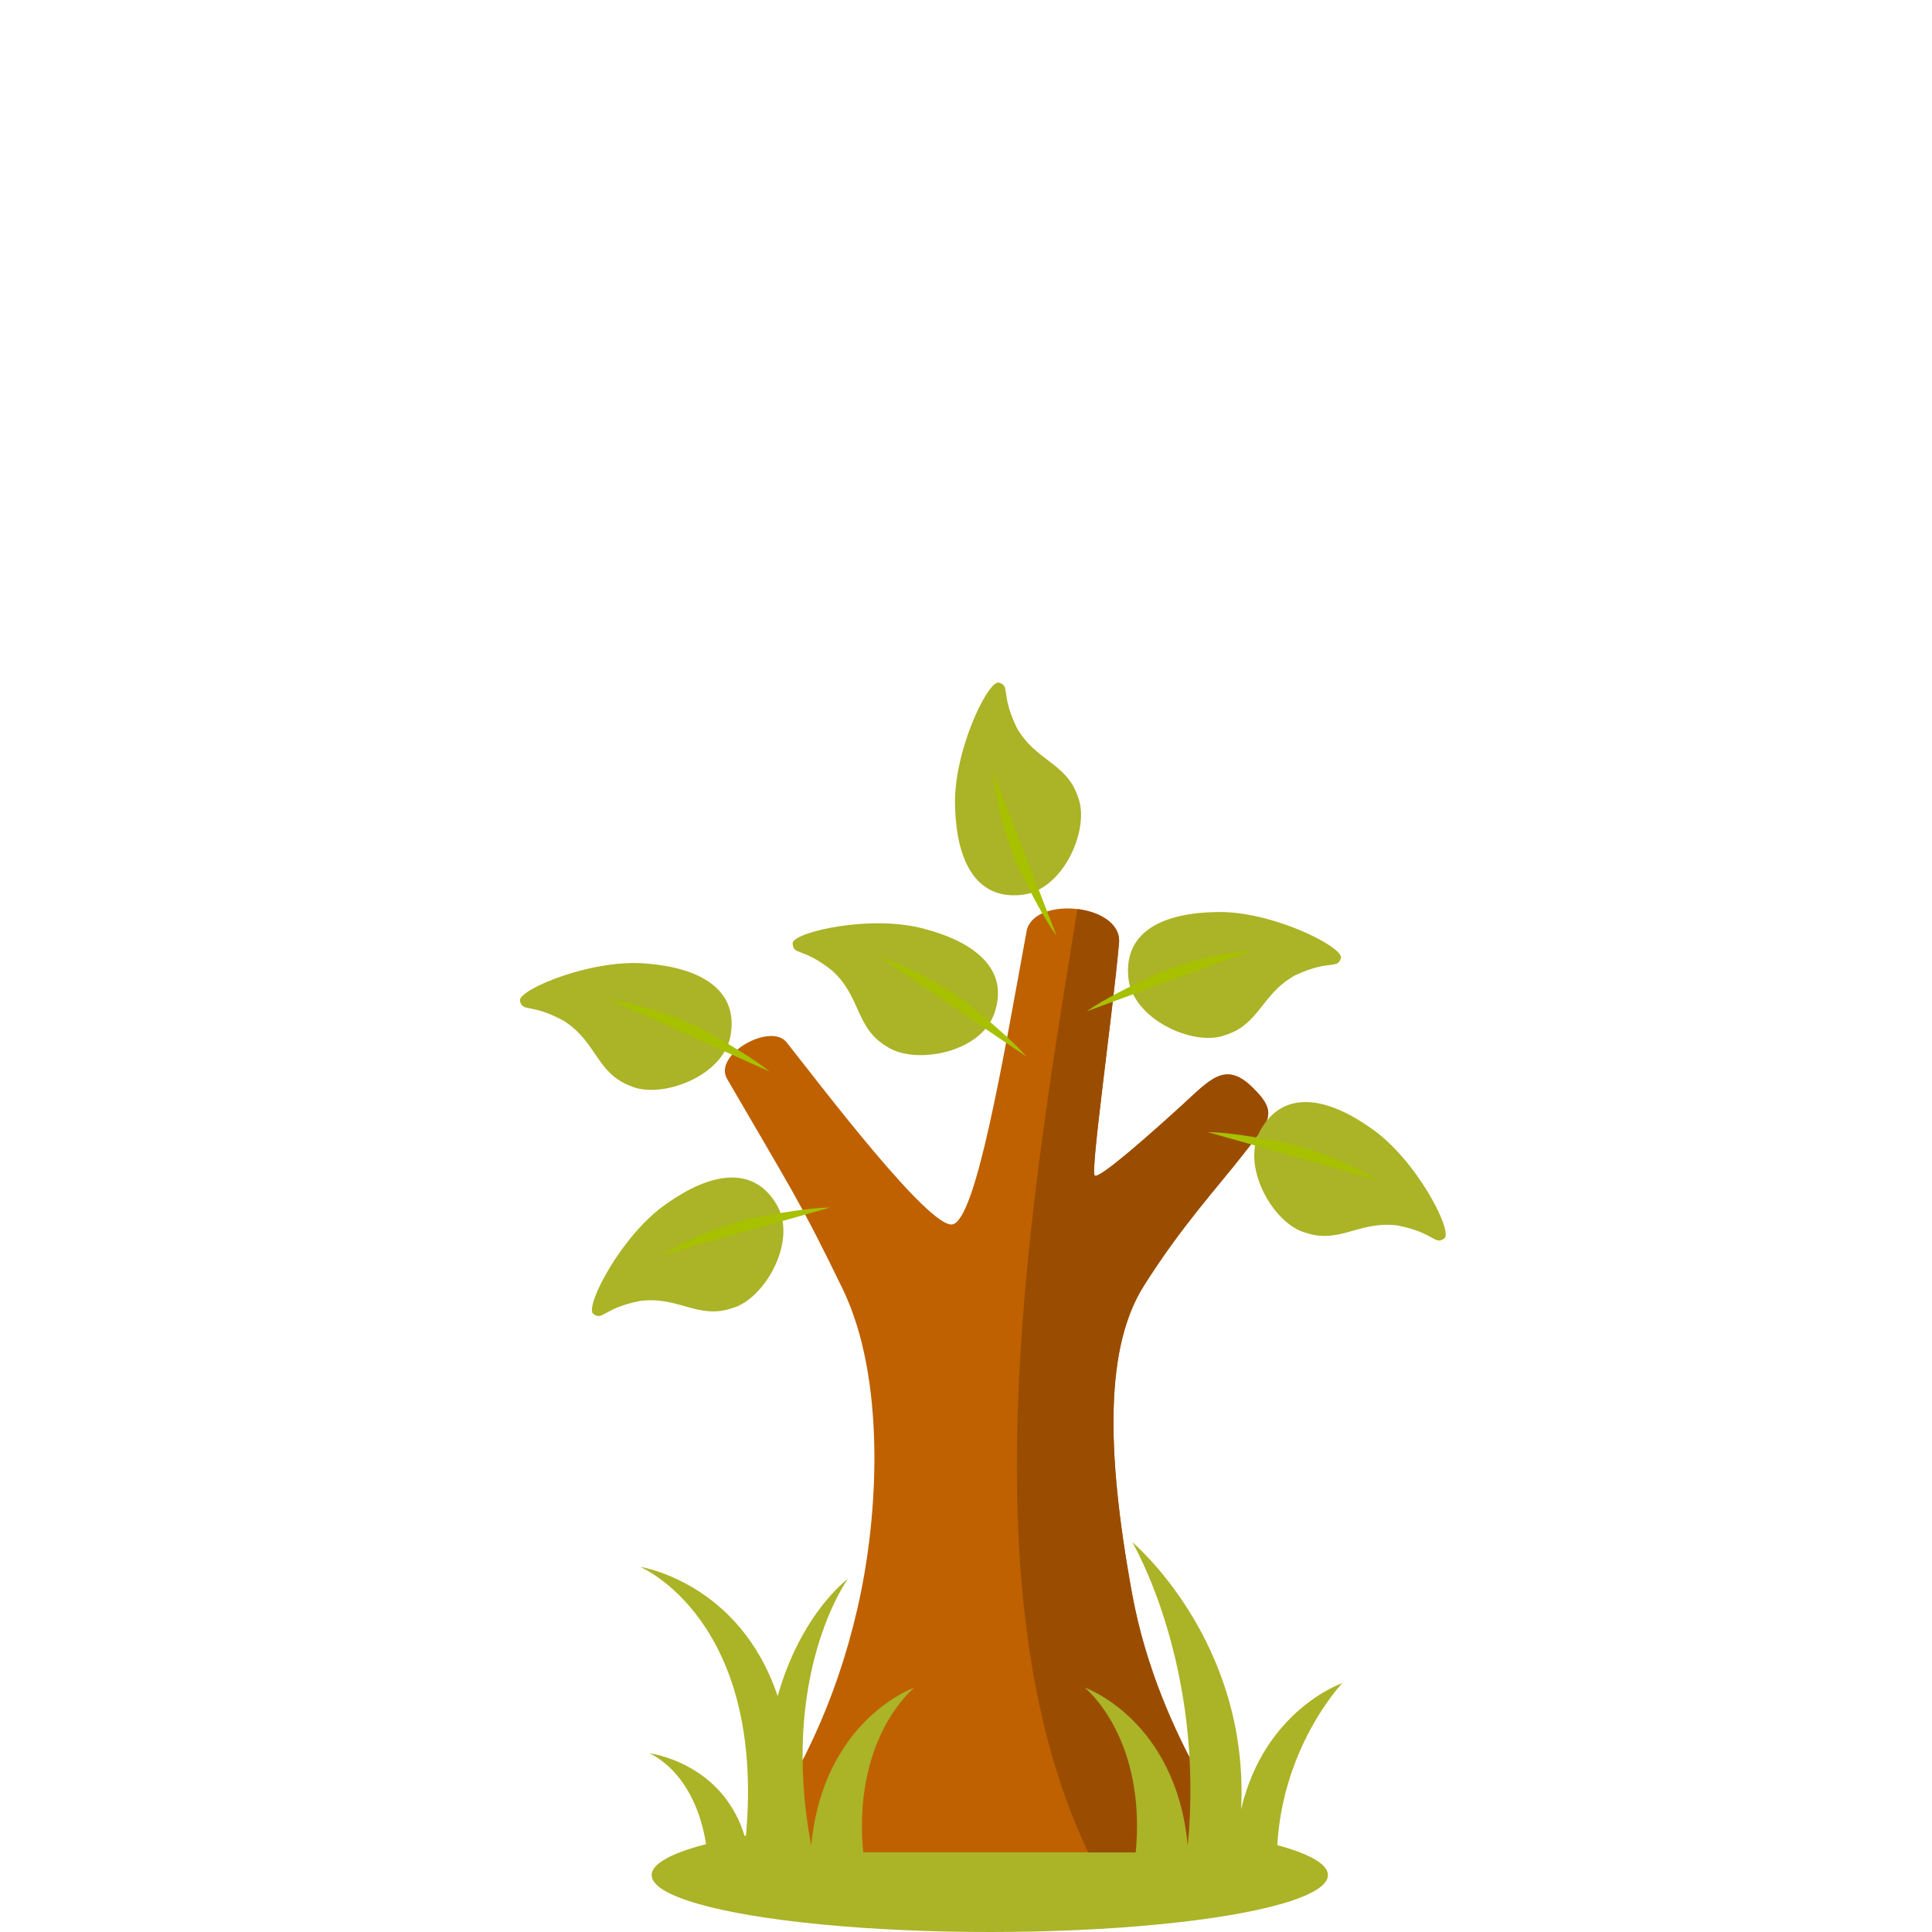<?xml version="1.0" encoding="UTF-8"?><svg width="128" height="128" viewBox="0 0 128 128" xmlns:xlink="http://www.w3.org/1999/xlink" xmlns="http://www.w3.org/2000/svg">
   <defs>
      <style>

         .rotate {
            animation: 1s rotate ease-in-out alternate infinite;
         }

         @keyframes rotate {
            0%   { transform: rotate( -4deg ); }
            
            100% { transform: rotate( 4deg ); }
         }
      </style>
      <g id="leaf">
         <g transform="translate( 5 5 )">
            <path fill="#ABB327" d="M-6.8-11.1c0.7-2,3-4.1,3.4-3.9c0.4,0.3-0.1,0.4,0,1.9c0.2,1.5,1.3,2,1.2,3.4C-2.2-8.4-4.1-6.5-5.7-7
		      C-7.4-7.5-7.5-9.2-6.8-11.1L-6.8-11.1z"/>
	         <path fill="#A7C000" d="M-4.9-11.9c-0.2,0.7-0.5,2-0.5,3.7C-5.3-6.9-5.2-5.8-5-5"/>
         </g>
      </g>
   </defs>
   <g transform="matrix(5.629,0,0,5.629,-667.488,-918.656)" >
      <ellipse transform="translate(51.39,-2.93)" cx="78.84" cy="188.2" rx="3.98" ry="0.67" fill="#abb327" id="ellipse5317" />
      <g transform="translate(2.688,-1.188)" >
         <path d="m 127.1,178.8 c -0.277,0.037 -1.513,-1.59 -1.949,-2.143 -0.187,-0.238 -0.868,0.142 -0.701,0.43 0.747,1.287 0.861,1.441 1.361,2.474 0.5,1.033 0.433,2.633 0.173,3.76 -0.26,1.127 -0.692,1.983 -1.291,2.869 l 5.907,-3e-5 c 0,0 -1.064,-1.3 -1.382,-3.038 -0.318,-1.738 -0.308,-2.925 0.137,-3.63 0.445,-0.705 0.86,-1.151 1.17,-1.548 0.31,-0.397 0.422,-0.484 0.104,-0.792 -0.318,-0.308 -0.495,-0.087 -0.825,0.214 -0.33,0.301 -0.977,0.879 -1.028,0.828 -0.051,-0.05 0.207,-1.855 0.287,-2.736 0.042,-0.456 -0.988,-0.561 -1.086,-0.15 -0.284,1.554 -0.601,3.425 -0.878,3.462 z" fill="#bf6101" />
         <path d="m 128.7,186.192 1.9,-0.001 c 0,0 -1.064,-1.3 -1.382,-3.038 -0.318,-1.738 -0.308,-2.925 0.137,-3.63 0.445,-0.705 0.86,-1.151 1.17,-1.548 0.31,-0.397 0.422,-0.484 0.104,-0.792 -0.318,-0.308 -0.495,-0.087 -0.825,0.214 -0.33,0.301 -0.977,0.879 -1.028,0.828 -0.051,-0.05 0.207,-1.855 0.287,-2.736 0.01,-0.114 -0.046,-0.206 -0.138,-0.274 -0.092,-0.068 -0.22,-0.111 -0.352,-0.127 -0.543,3.354 -1.346,8.02 0.127,11.102 z" fill="#bf6101" style="fill:#9a4d01;fill-opacity:1" />
      </g>
         <path d="m 126.909,185.051 c -0.098,-0.991 -0.689,-1.215 -0.689,-1.215 0,0 0.882,0.104 1.136,1.013 0.249,-2.586 -1.242,-3.207 -1.242,-3.207 0,0 1.17,0.177 1.619,1.522 0.28,-0.985 0.827,-1.38 0.827,-1.38 0,0 -0.813,1.109 -0.432,3.137 0.143,-1.485 1.213,-1.857 1.213,-1.857 0,0 -0.745,0.593 -0.596,1.987 z" fill="#abb327" fill-rule="evenodd" />
         <path d="m 133.609,185.051 c 0.02,-1.257 0.77,-2.04 0.77,-2.04 0,0 -0.914,0.31 -1.191,1.484 0.1,-1.988 -1.281,-3.143 -1.281,-3.143 0,0 0.857,1.441 0.653,3.568 -0.143,-1.485 -1.213,-1.857 -1.213,-1.857 0,0 0.745,0.593 0.596,1.988 z" fill="#abb327" fill-rule="evenodd" />
   </g>
   <g transform="translate( 80 75 ) scale(1.7) rotate(105)" >
      <use class="rotate" xlink:href="#leaf" style="animation-delay: -0.4s" />
   </g>
   <g transform="translate(70 62 )  scale(1.7) rotate(-22)" >
      <use class="rotate" xlink:href="#leaf" style="animation-delay: -0.1s" />
   </g>
   <g transform="translate( 72 67 )  scale(1.7) rotate(69)" >
      <use class="rotate" xlink:href="#leaf" style="animation-delay: -0.6s" />
   </g>
   <g transform="translate( 68 70 )  scale(-1.7 1.7) rotate(55)" >
      <use class="rotate" xlink:href="#leaf" style="animation-delay: -0.3s" />
   </g>
   <g transform="translate( 51 71 )  scale(-1.7 1.7) rotate(65)" >
      <use class="rotate" xlink:href="#leaf" style="animation-delay: -0.2s"/>
   </g>
   <g transform="translate( 55 80 )  scale(-1.7 1.7) rotate(105)" >
      <use class="rotate" xlink:href="#leaf" style="animation-delay: -0.5s" />
   </g>

</svg>
